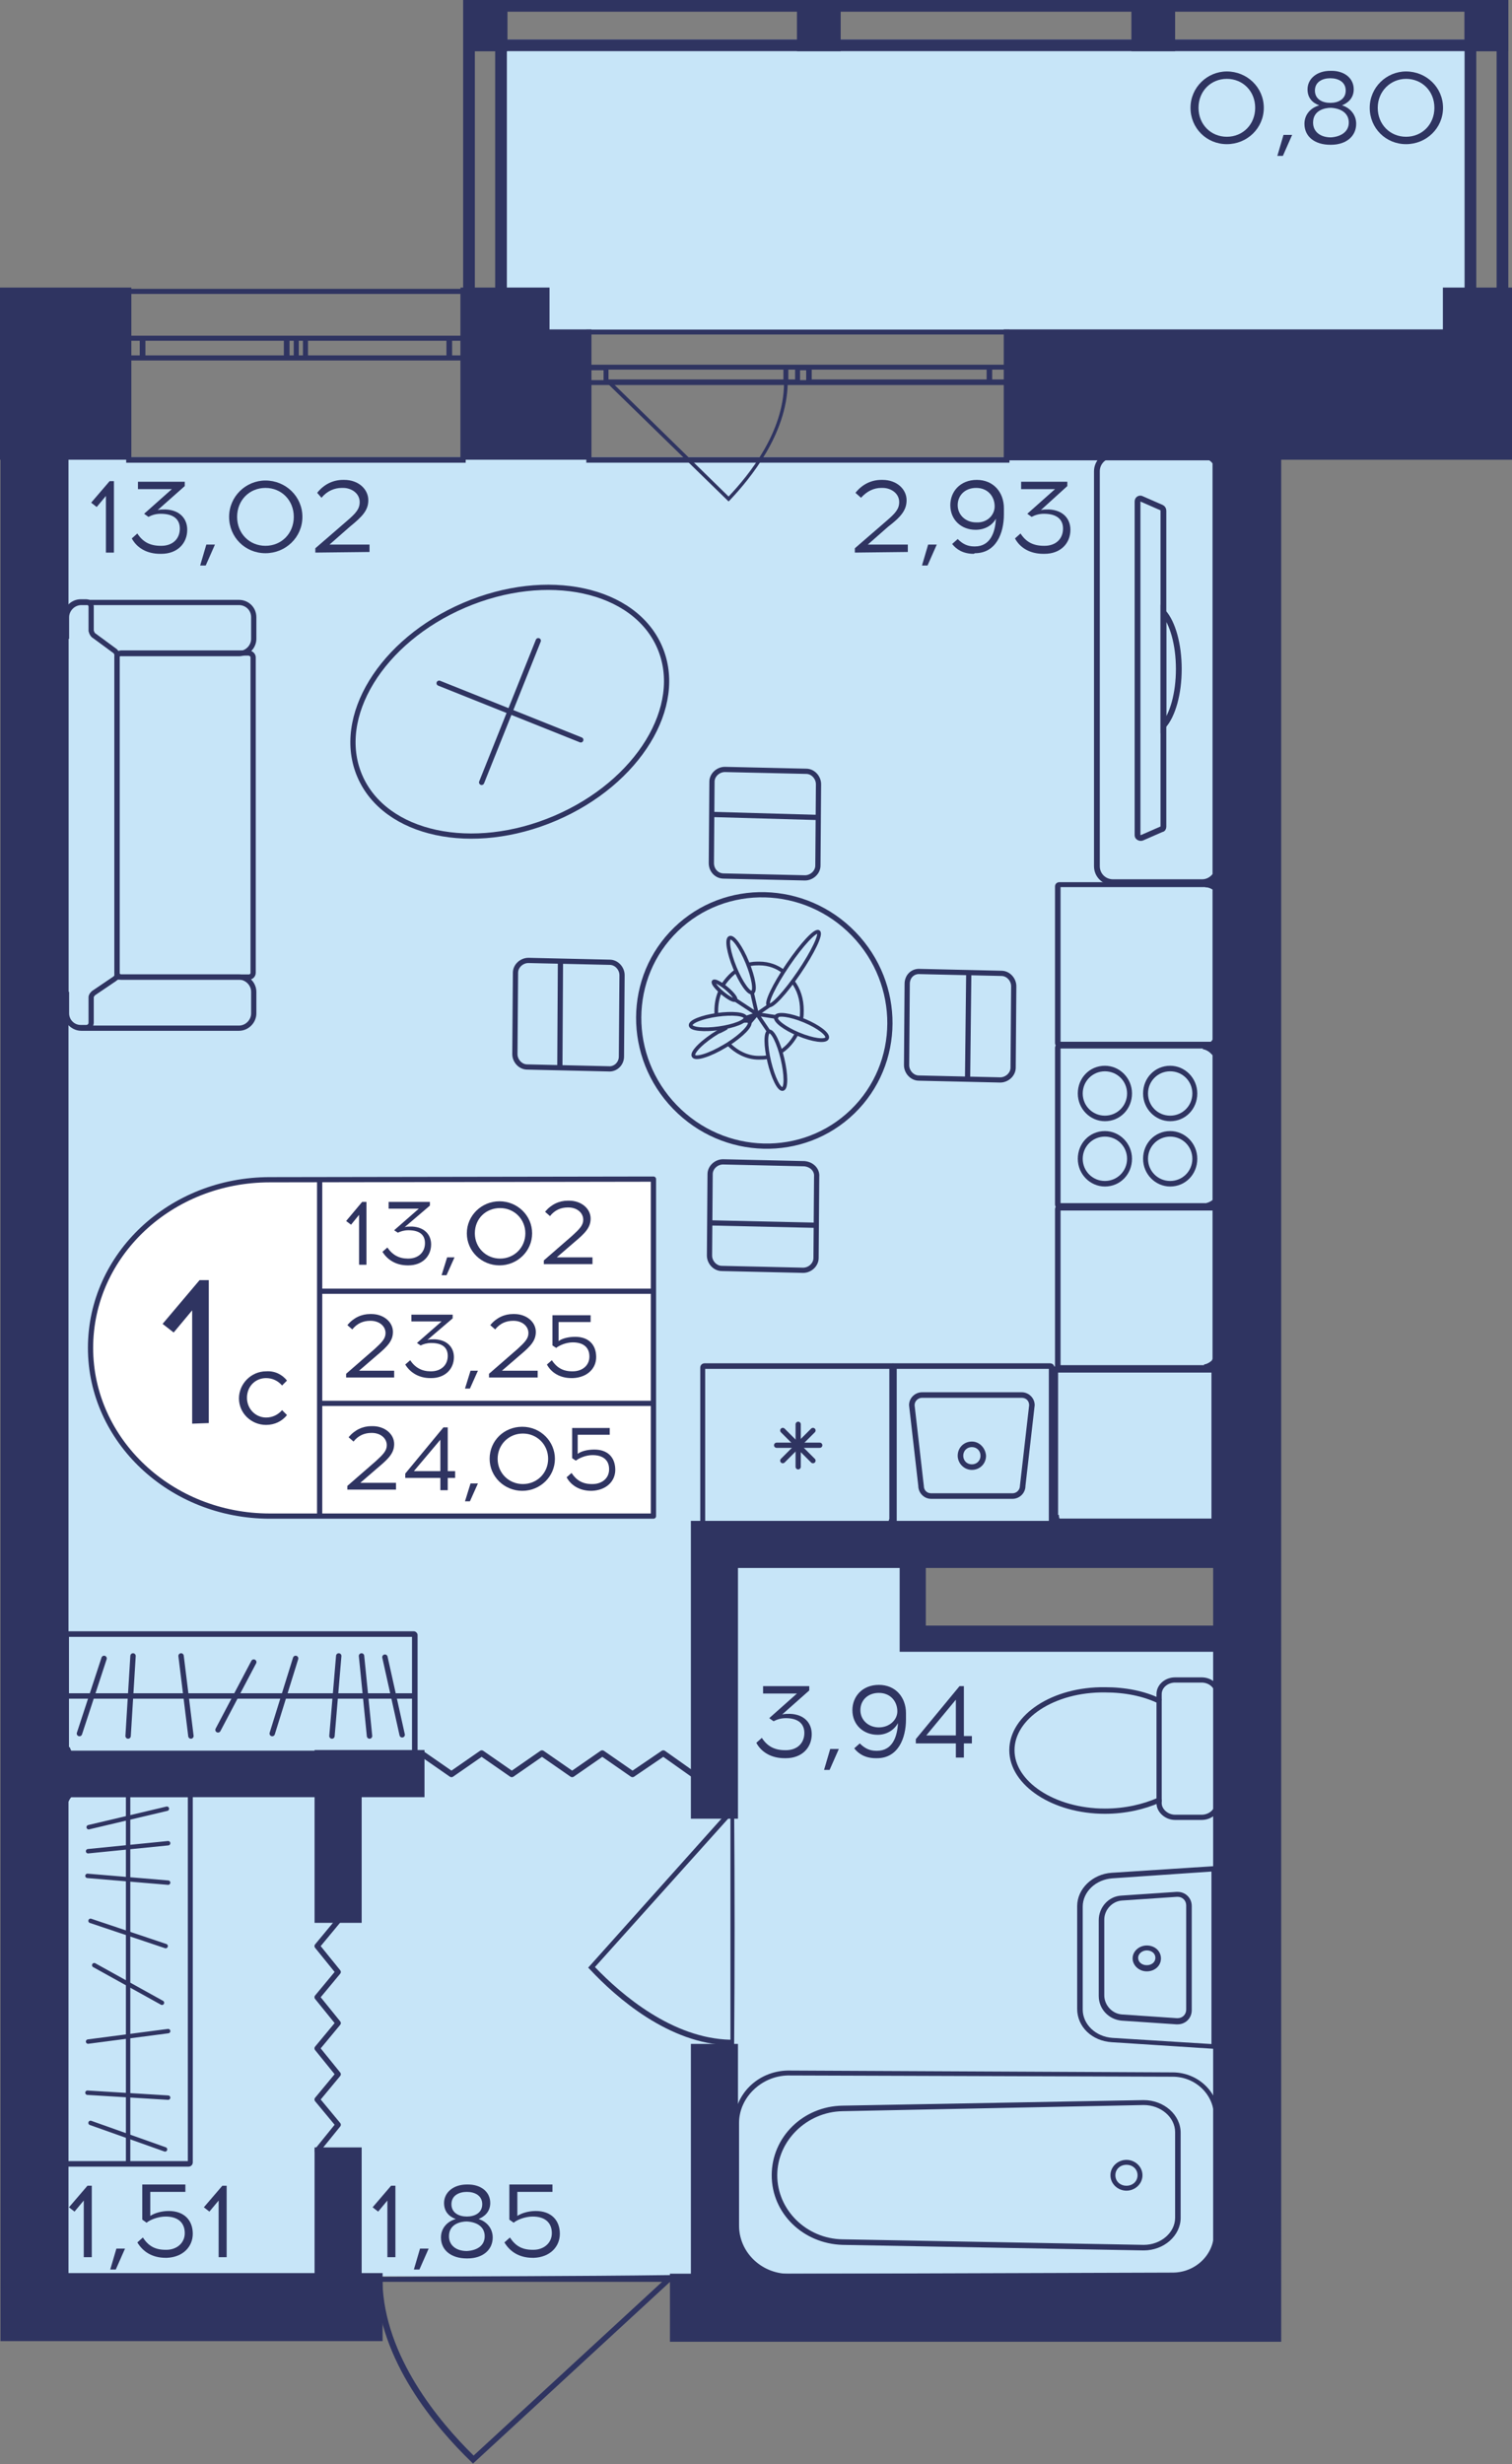 <?xml version="1.0" encoding="utf-8"?>
<!-- Generator: Adobe Illustrator 22.1.0, SVG Export Plug-In . SVG Version: 6.00 Build 0)  -->
<svg version="1.1" id="Слой_1" xmlns="http://www.w3.org/2000/svg" xmlns:xlink="http://www.w3.org/1999/xlink" x="0px" y="0px"
	 viewBox="0 0 245.5 400" style="enable-background:new 0 0 245.5 400;" xml:space="preserve">
<rect x="0" y="0" width="245.5" height="400" fill="#808080" stroke="none"/>
<path style="fill:#C7E5F8;" d="M204.2,369.5H7.4V74.2h196.8c0,58.9,0,117.8,0,176.8c-18.8,0-37.5,0-56.3,0c0.1,4.9,0.2,9.8,0.3,14.7
	c18.7,0.3,37.3,0.6,56,0.8C204.2,300.8,204.2,335.1,204.2,369.5z"/>
<rect x="82" y="6.4" style="fill:#C7E5F8;" width="156.1" height="47.7"/>
<g>
	<rect x="237.8" y="0" style="fill:#2F3461;" width="7.1" height="8.3"/>
	<rect x="75.3" y="0" style="fill:#2F3461;" width="7.1" height="8.3"/>
	<rect x="129.4" y="0" style="fill:#2F3461;" width="7.1" height="8.3"/>
	<rect x="183.7" y="0" style="fill:#2F3461;" width="7.1" height="8.3"/>
	<g>
		<path style="fill:#2F3461;" d="M243,1.9v48.5h-3.3V1.9H243 M244.9,0h-7.1v52.3h7.1V0L244.9,0z"/>
	</g>
	<g>
		<path style="fill:#2F3461;" d="M80.4,1.9v48.5h-3.3V1.9H80.4 M82.3,0h-7.1v52.3h7.1V0L82.3,0z"/>
	</g>
	<g>
		<path style="fill:#2F3461;" d="M243,1.9v4.5H77.2V1.9H243 M244.9,0H75.3v8.3h169.6L244.9,0L244.9,0z"/>
	</g>
</g>
<g>
	<path style="fill:none;stroke:#2F3461;stroke-width:0.823;stroke-miterlimit:10;" d="M20.9,47.3h54.3v27.4H20.9
		C20.9,74.7,20.9,47.3,20.9,47.3z M75.2,47.3H20.9 M75.2,74.6H20.9 M75.2,54.9h-2.3v3.2h2.3V54.9z M48.1,58.1h1.5v-3.2h-1.5V58.1z
		 M73,54.9H49.6v3.2H73V54.9z M48.1,54.9h-1.5v3.2h1.5V54.9z M20.9,58.1h2.3v-3.2h-2.3V58.1z M46.5,54.9H23.1v3.2h23.4V54.9z
		 M75.2,54.9h-2.3 M73,54.9v3.2 M73,58.1h2.3 M48.1,58.1h1.5 M49.6,58.1v-3.2 M49.6,54.9h-1.5 M73,54.9H49.6 M49.6,58.1H73
		 M48.1,54.9h-1.5 M46.5,54.9v3.2 M46.5,58.1H48 M20.9,58.1h2.3 M23.2,58.1v-3.2 M23.2,54.9h-2.3 M46.5,54.9H23.1 M23.2,58.1h23.4"
		/>
</g>
<g>
	<path style="fill:none;stroke:#2F3461;stroke-width:0.801;stroke-miterlimit:10;" d="M95.6,53.9h67.9v20.8H95.6V53.9z M163.5,53.9
		H95.6 M163.5,74.6H95.6 M163.5,59.6h-2.8V62h2.8V59.6z M129.5,62.1h1.9v-2.4h-1.9V62.1z M160.6,59.6h-29.3V62h29.3V59.6z
		 M129.5,59.6h-1.9V62h1.9V59.6z M95.6,62.1h2.8v-2.4h-2.8V62.1z M127.6,59.6H98.4V62h29.2C127.6,62,127.6,59.6,127.6,59.6z
		 M163.5,59.6h-2.8 M160.6,59.6V62 M160.6,62.1h2.8 M129.5,62.1h1.9 M131.4,62.1v-2.4 M131.4,59.6h-1.9 M160.6,59.6h-29.3
		 M131.4,62.1h29.3 M129.5,59.6h-1.9 M127.6,59.6V62 M127.6,62.1h1.9 M95.6,62.1h2.8 M98.4,62.1v-2.4 M98.4,59.6h-2.8 M127.6,59.6
		H98.4 M98.4,62.1h29.2"/>
</g>
<path style="fill:#2F3461;" d="M119.2,332.1c-0.2,0-0.4,0-0.7,0V332c-9.9-0.2-18.5-7.8-22.7-12.3l-0.3-0.3l23-25.7v-0.2
	c0.2,0,0.5,0,0.7,0C119.3,306.4,119.3,319.3,119.2,332.1z M118.6,294.8l-22,24.5c4.3,4.5,12.6,11.6,22,11.8V294.8z"/>
<path style="fill:#2F3461;" d="M61,369.6c0,0.3,0,0.6,0,0.8h0.1c0.3,12.7,9.7,23.7,15.4,29.2l0.3,0.3l32.1-29.6h0.2c0-0.3,0-0.6,0-1
	C93.1,369.5,77.1,369.5,61,369.6z M107.5,370.4l-30.6,28.2c-5.6-5.5-14.5-16.1-14.8-28.2H107.5z"/>
<path style="fill:#2F3461;" d="M128,61.8c0,0.2,0,0.4,0,0.5h-0.1c-0.2,8.2-6,15.3-9.4,18.9l-0.2,0.2L98.7,62.3h-0.1
	c0-0.2,0-0.4,0-0.6C108.4,61.7,118.2,61.8,128,61.8z M99.6,62.3l18.7,18.3c3.4-3.6,8.9-10.4,9-18.3H99.6z"/>
<polyline style="fill:none;stroke:#2F3461;stroke-width:0.88;stroke-linecap:round;stroke-linejoin:round;stroke-miterlimit:10;" points="
	54.9,311.8 51.5,315.9 54.9,320.1 51.5,324.2 54.9,328.4 51.5,332.5 54.9,336.7 51.5,340.8 54.9,344.9 51.5,349.1 "/>
<polyline style="fill:none;stroke:#2F3461;stroke-width:0.956;stroke-linecap:round;stroke-linejoin:round;stroke-miterlimit:10;" points="
	112.5,288 107.7,284.6 102.7,288 97.8,284.6 92.9,288 88,284.6 83.1,288 78.2,284.6 73.3,288 68.4,284.6 "/>
<g>
	<g>
		<g>
			<path style="fill:#2F3461;" d="M30.5,291.7v59.1H11v-59.1H30.5 M30.6,291H10.9c-0.4,0-0.7,0.3-0.7,0.7V351c0,0.4,0.3,0.7,0.7,0.7
				h19.7c0.4,0,0.7-0.3,0.7-0.7v-59.3C31.3,291.2,31,291,30.6,291L30.6,291z"/>
		</g>
	</g>
	<line style="fill:none;stroke:#2F3461;stroke-width:0.715;stroke-miterlimit:10;" x1="20.8" y1="351.3" x2="20.8" y2="291.2"/>
	
		<line style="fill:none;stroke:#2F3461;stroke-width:0.715;stroke-linecap:round;stroke-miterlimit:10;" x1="27.3" y1="340.5" x2="14.2" y2="339.7"/>
	
		<line style="fill:none;stroke:#2F3461;stroke-width:0.715;stroke-linecap:round;stroke-miterlimit:10;" x1="27.3" y1="329.7" x2="14.3" y2="331.4"/>
	
		<line style="fill:none;stroke:#2F3461;stroke-width:0.715;stroke-linecap:round;stroke-miterlimit:10;" x1="27.1" y1="293.6" x2="14.4" y2="296.6"/>
	
		<line style="fill:none;stroke:#2F3461;stroke-width:0.715;stroke-linecap:round;stroke-miterlimit:10;" x1="26.3" y1="325.1" x2="15.3" y2="319"/>
	
		<line style="fill:none;stroke:#2F3461;stroke-width:0.715;stroke-linecap:round;stroke-miterlimit:10;" x1="26.9" y1="315.9" x2="14.7" y2="311.8"/>
	
		<line style="fill:none;stroke:#2F3461;stroke-width:0.715;stroke-linecap:round;stroke-miterlimit:10;" x1="27.3" y1="305.6" x2="14.2" y2="304.5"/>
	
		<line style="fill:none;stroke:#2F3461;stroke-width:0.715;stroke-linecap:round;stroke-miterlimit:10;" x1="27.3" y1="299.2" x2="14.3" y2="300.5"/>
	
		<line style="fill:none;stroke:#2F3461;stroke-width:0.715;stroke-linecap:round;stroke-miterlimit:10;" x1="26.8" y1="348.9" x2="14.7" y2="344.6"/>
</g>
<g>
	<g>
		<g>
			<path style="fill:#2F3461;" d="M66.9,265.7v19.2H11.2v-19.2H66.9 M67.2,264.8H11c-0.4,0-0.6,0.3-0.6,0.6v19.7
				c0,0.4,0.3,0.6,0.6,0.6h56.2c0.4,0,0.6-0.3,0.6-0.6v-19.7C67.8,265.1,67.5,264.8,67.2,264.8L67.2,264.8z"/>
		</g>
	</g>
	<line style="fill:none;stroke:#2F3461;stroke-width:0.875;stroke-miterlimit:10;" x1="10.6" y1="275.3" x2="67.6" y2="275.3"/>
	
		<line style="fill:none;stroke:#2F3461;stroke-width:0.875;stroke-linecap:round;stroke-miterlimit:10;" x1="20.8" y1="281.8" x2="21.6" y2="268.8"/>
	
		<line style="fill:none;stroke:#2F3461;stroke-width:0.875;stroke-linecap:round;stroke-miterlimit:10;" x1="31" y1="281.8" x2="29.4" y2="268.8"/>
	
		<line style="fill:none;stroke:#2F3461;stroke-width:0.875;stroke-linecap:round;stroke-miterlimit:10;" x1="65.3" y1="281.6" x2="62.5" y2="269"/>
	
		<line style="fill:none;stroke:#2F3461;stroke-width:0.875;stroke-linecap:round;stroke-miterlimit:10;" x1="35.4" y1="280.8" x2="41.2" y2="269.8"/>
	
		<line style="fill:none;stroke:#2F3461;stroke-width:0.875;stroke-linecap:round;stroke-miterlimit:10;" x1="44.2" y1="281.4" x2="48" y2="269.2"/>
	
		<line style="fill:none;stroke:#2F3461;stroke-width:0.875;stroke-linecap:round;stroke-miterlimit:10;" x1="53.9" y1="281.8" x2="55" y2="268.8"/>
	
		<line style="fill:none;stroke:#2F3461;stroke-width:0.875;stroke-linecap:round;stroke-miterlimit:10;" x1="60" y1="281.8" x2="58.7" y2="268.8"/>
	
		<line style="fill:none;stroke:#2F3461;stroke-width:0.875;stroke-linecap:round;stroke-miterlimit:10;" x1="12.9" y1="281.4" x2="16.9" y2="269.2"/>
</g>
<g>
	<path style="fill:#2F3461;" d="M197.2,196.5v25.1h-25v-25.1H197.2 M197.3,195.6H172c-0.4,0-0.7,0.3-0.7,0.7v25.4
		c0,0.4,0.3,0.7,0.7,0.7h25.3c0.4,0,0.7-0.3,0.7-0.7v-25.4C198,195.9,197.7,195.6,197.3,195.6L197.3,195.6z"/>
</g>
<g>
	<path style="fill:#2F3461;" d="M197.2,144v25.1h-25V144H197.2 M197.3,143.2H172c-0.4,0-0.7,0.3-0.7,0.7v25.4c0,0.4,0.3,0.7,0.7,0.7
		h25.3c0.4,0,0.7-0.3,0.7-0.7v-25.4C198,143.5,197.7,143.2,197.3,143.2L197.3,143.2z"/>
</g>
<g>
	<g>
		<path style="fill:#2F3461;" d="M170.3,222.2v25h-25.1v-25H170.3 M170.5,221.3h-25.4c-0.4,0-0.7,0.3-0.7,0.7v25.3
			c0,0.4,0.3,0.7,0.7,0.7h25.4c0.4,0,0.7-0.3,0.7-0.7V222C171.2,221.6,170.9,221.3,170.5,221.3L170.5,221.3z"/>
	</g>
	<g>
		<path style="fill:#2F3461;" d="M165.9,226.9c0.7,0,1.2,0.5,1.2,1.2l-1.5,13.1l0,0l0,0c0,0.7-0.6,1.2-1.2,1.2h-13.2
			c-0.7,0-1.2-0.5-1.2-1.2l0,0l0,0l-1.5-13.1c0-0.7,0.6-1.2,1.2-1.2H165.9 M165.9,226h-16.2c-1.1,0-2.1,0.9-2.1,2.1l1.5,13.1
			c0,1.1,0.9,2.1,2.1,2.1h13.2c1.1,0,2.1-0.9,2.1-2.1l1.5-13.1C168,226.9,167,226,165.9,226L165.9,226z"/>
	</g>
	<g>
		<path style="fill:#2F3461;" d="M157.8,234.9c0.8,0,1.4,0.6,1.4,1.4c0,0.8-0.6,1.4-1.4,1.4s-1.4-0.6-1.4-1.4
			C156.4,235.5,157,234.9,157.8,234.9 M157.8,234c-1.3,0-2.3,1-2.3,2.3c0,1.2,1,2.3,2.3,2.3s2.3-1,2.3-2.3
			C160,235,159,234,157.8,234L157.8,234z"/>
	</g>
</g>
<g>
	<g>
		<path style="fill:#2F3461;" d="M197.2,170.2v25.1h-25v-25.1H197.2 M197.3,169.4H172c-0.4,0-0.7,0.3-0.7,0.7v25.4
			c0,0.4,0.3,0.7,0.7,0.7h25.3c0.4,0,0.7-0.3,0.7-0.7v-25.4C198,169.7,197.7,169.4,197.3,169.4L197.3,169.4z"/>
	</g>
	<g>
		<g>
			<path style="fill:#2F3461;" d="M190,184.5c2,0,3.6,1.6,3.6,3.6s-1.6,3.6-3.6,3.6s-3.6-1.6-3.6-3.6S188,184.5,190,184.5
				 M190,183.6c-2.5,0-4.4,2-4.4,4.5s2,4.5,4.4,4.5c2.5,0,4.4-2,4.4-4.5S192.4,183.6,190,183.6L190,183.6z"/>
		</g>
		<g>
			<path style="fill:#2F3461;" d="M179.4,173.9c2,0,3.6,1.6,3.6,3.6s-1.6,3.6-3.6,3.6s-3.6-1.6-3.6-3.6S177.4,173.9,179.4,173.9
				 M179.4,173c-2.5,0-4.4,2-4.4,4.5s2,4.5,4.4,4.5c2.5,0,4.4-2,4.4-4.5S181.8,173,179.4,173L179.4,173z"/>
		</g>
		<g>
			<path style="fill:#2F3461;" d="M190,173.9c2,0,3.6,1.6,3.6,3.6s-1.6,3.6-3.6,3.6s-3.6-1.6-3.6-3.6S188,173.9,190,173.9 M190,173
				c-2.5,0-4.4,2-4.4,4.5s2,4.5,4.4,4.5c2.5,0,4.4-2,4.4-4.5S192.4,173,190,173L190,173z"/>
		</g>
		<g>
			<path style="fill:#2F3461;" d="M179.4,184.5c2,0,3.6,1.6,3.6,3.6s-1.6,3.6-3.6,3.6s-3.6-1.6-3.6-3.6S177.4,184.5,179.4,184.5
				 M179.4,183.6c-2.5,0-4.4,2-4.4,4.5s2,4.5,4.4,4.5c2.5,0,4.4-2,4.4-4.5S181.8,183.6,179.4,183.6L179.4,183.6z"/>
		</g>
	</g>
</g>
<g>
	<path style="fill:#2F3461;" d="M196.7,222.8v23.7h-24.9v-23.7H196.7 M197.2,221.8h-25.9c-0.3,0-0.5,0.2-0.5,0.5V247
		c0,0.3,0.2,0.5,0.5,0.5h25.9c0.3,0,0.5-0.2,0.5-0.5v-24.7C197.7,222,197.5,221.8,197.2,221.8L197.2,221.8z"/>
</g>
<g>
	<g>
		<path style="fill:#2F3461;" d="M144.6,222.2V247h-30.1v-24.8H144.6 M144.9,221.3h-30.5c-0.4,0-0.7,0.3-0.7,0.7v25.3
			c0,0.4,0.3,0.7,0.7,0.7h30.5c0.4,0,0.7-0.3,0.7-0.7V222C145.6,221.6,145.2,221.3,144.9,221.3L144.9,221.3z"/>
	</g>
	<g>
		
			<line style="fill:none;stroke:#2F3461;stroke-width:0.848;stroke-linecap:round;stroke-miterlimit:10;" x1="129.6" y1="238.1" x2="129.6" y2="231.2"/>
		
			<line style="fill:none;stroke:#2F3461;stroke-width:0.848;stroke-linecap:round;stroke-miterlimit:10;" x1="127.1" y1="237.1" x2="132" y2="232.2"/>
		
			<line style="fill:none;stroke:#2F3461;stroke-width:0.848;stroke-linecap:round;stroke-miterlimit:10;" x1="126.1" y1="234.6" x2="133.1" y2="234.6"/>
		
			<line style="fill:none;stroke:#2F3461;stroke-width:0.848;stroke-linecap:round;stroke-miterlimit:10;" x1="127.1" y1="232.2" x2="132" y2="237.1"/>
	</g>
</g>
<g>
	
		<ellipse transform="matrix(0.718 -0.696 0.696 0.718 -80.263 133.117)" style="fill:none;stroke:#2F3461;stroke-width:0.848;stroke-miterlimit:10;" cx="124.1" cy="165.6" rx="20.2" ry="20.6"/>
	<g>
		<g>
			<path style="fill:none;stroke:#2F3461;stroke-width:0.848;stroke-miterlimit:10;" d="M130.6,188.9l-13.2-0.3
				c-1.1,0-2.1,0.9-2.1,2l-0.1,13.2c0,1.1,0.9,2.1,2,2.1l13.2,0.3c1.1,0,2.1-0.9,2.1-2l0.1-13.2C132.7,189.9,131.8,189,130.6,188.9z
				"/>
			
				<line style="fill:none;stroke:#2F3461;stroke-width:0.848;stroke-miterlimit:10;" x1="115.1" y1="198.5" x2="132.8" y2="198.9"/>
		</g>
	</g>
	<g>
		<g>
			<path style="fill:none;stroke:#2F3461;stroke-width:0.848;stroke-miterlimit:10;" d="M117.5,142.2l13.2,0.3c1.1,0,2.1-0.9,2.1-2
				l0.1-13.2c0-1.1-0.9-2.1-2-2.1l-13.2-0.3c-1.1,0-2.1,0.9-2.1,2l-0.1,13.2C115.5,141.3,116.4,142.2,117.5,142.2z"/>
			<line style="fill:none;stroke:#2F3461;stroke-width:0.848;stroke-miterlimit:10;" x1="133" y1="132.7" x2="115.4" y2="132.2"/>
		</g>
	</g>
	<g>
		<g>
			<path style="fill:none;stroke:#2F3461;stroke-width:0.848;stroke-miterlimit:10;" d="M147.3,159.7l-0.1,13.2
				c0,1.1,0.9,2.1,2,2.1l13.2,0.3c1.1,0,2.1-0.9,2.1-2l0.1-13.2c0-1.1-0.9-2.1-2-2.1l-13.2-0.3C148.2,157.6,147.3,158.5,147.3,159.7
				z"/>
			
				<line style="fill:none;stroke:#2F3461;stroke-width:0.848;stroke-miterlimit:10;" x1="157.1" y1="175.3" x2="157.3" y2="157.7"/>
		</g>
	</g>
	<g>
		<g>
			<path style="fill:none;stroke:#2F3461;stroke-width:0.848;stroke-miterlimit:10;" d="M100.9,171.5l0.1-13.2c0-1.1-0.9-2.1-2-2.1
				l-13.2-0.3c-1.1,0-2.1,0.9-2.1,2l-0.1,13.2c0,1.1,0.9,2.1,2,2.1l13.2,0.3C99.9,173.6,100.9,172.7,100.9,171.5z"/>
			<line style="fill:none;stroke:#2F3461;stroke-width:0.848;stroke-miterlimit:10;" x1="91" y1="155.9" x2="90.9" y2="173.5"/>
		</g>
	</g>
</g>
<g>
	<path style="fill:none;stroke:#2F3461;stroke-width:0.94;stroke-miterlimit:10;" d="M195.2,73.9h-14.5c-1.5,0-2.6,1.2-2.6,2.6
		v64.1c0,1.5,1.2,2.6,2.6,2.6h14.5c1.4,0,2.6-1.2,2.6-2.6V76.5C197.8,75.1,196.6,73.9,195.2,73.9z M188.9,134.2
		c0,0.2-0.1,0.4-0.3,0.4l-3.2,1.4c-0.3,0.1-0.7-0.1-0.7-0.4c0-2.3,0-9.4,0-17.9V99.3c0-8.4,0-15.6,0-17.9c0-0.4,0.4-0.6,0.7-0.4
		l3.2,1.4c0.2,0.1,0.3,0.3,0.3,0.5V134.2z"/>
	<g>
		<path style="fill:none;stroke:#2F3461;stroke-width:0.94;stroke-miterlimit:10;" d="M191.4,108.6c0,4-1,7.5-2.5,9.2V99.4
			C190.4,101.1,191.4,104.6,191.4,108.6z"/>
	</g>
</g>
<g>
	<g>
		<path style="fill:#2F3461;" d="M127.9,336.9l62.5,0.2c3.7,0,6.7,2.9,6.7,6.4v19c0,3.5-3,6.4-6.7,6.4l-62.5,0.2
			c-4.4-0.1-7.9-3.6-7.9-7.8v-16.7C120,340.5,123.6,337,127.9,336.9 M127.9,336.1c-4.9,0.1-8.7,3.9-8.7,8.6v16.7
			c0,4.7,3.9,8.5,8.7,8.6l62.5-0.2c4.2,0,7.5-3.2,7.5-7.2v-19c0-4-3.4-7.2-7.5-7.2L127.9,336.1L127.9,336.1z"/>
	</g>
	<g>
		<path style="fill:#2F3461;" d="M185.7,341.7c2.8,0,5.1,2,5.1,4.4V360c0,2.4-2.3,4.4-5.1,4.4l-48.9-0.9
			c-5.9-0.1-10.6-4.8-10.6-10.4s4.8-10.3,10.6-10.4L185.7,341.7 M185.7,340.9l-48.9,0.9c-6.4,0.1-11.5,5.1-11.5,11.3
			s5.1,11.1,11.5,11.3l48.9,0.9c3.3,0,6-2.4,6-5.3v-13.8C191.7,343.3,189,340.9,185.7,340.9L185.7,340.9z"/>
	</g>
	<g>
		<path style="fill:#2F3461;" d="M182.9,351.4c1,0,1.8,0.7,1.8,1.7s-0.8,1.7-1.8,1.7s-1.8-0.7-1.8-1.7S181.9,351.4,182.9,351.4
			 M182.9,350.6c-1.4,0-2.6,1.1-2.6,2.5s1.2,2.5,2.6,2.5s2.6-1.1,2.6-2.5S184.3,350.6,182.9,350.6L182.9,350.6z"/>
	</g>
</g>
<g>
	<g>
		<path style="fill:#2F3461;" d="M186.2,316.6c0.8,0,1.4,0.5,1.4,1.2s-0.6,1.2-1.4,1.2s-1.4-0.5-1.4-1.2S185.5,316.6,186.2,316.6
			 M186.2,315.8c-1.2,0-2.3,0.9-2.3,2.1c0,1.1,1,2.1,2.3,2.1s2.3-0.9,2.3-2.1C188.5,316.7,187.5,315.8,186.2,315.8L186.2,315.8z"/>
	</g>
	<g>
		<path style="fill:#2F3461;" d="M196.7,303.8v28l-16.1-1c-2.7-0.2-4.8-2.2-4.8-4.6v-16.7c0-2.4,2.1-4.4,4.8-4.6L196.7,303.8
			 M197.5,302.9l-17,1.1c-3.1,0.2-5.6,2.6-5.6,5.4v16.7c0,2.9,2.4,5.2,5.6,5.4l17,1.1V302.9L197.5,302.9z"/>
	</g>
	<g>
		<path style="fill:#2F3461;" d="M191.2,307.9c0.8,0,1.4,0.6,1.4,1.4v16.9c0,0.8-0.6,1.4-1.4,1.4h-0.1l-8.9-0.6
			c-1.6-0.1-2.9-1.5-2.9-3.1v-12.3c0-1.6,1.3-3,2.9-3.1l8.9-0.6C191.2,307.9,191.2,307.9,191.2,307.9 M191.2,307.1
			c-0.1,0-0.1,0-0.2,0l-8.9,0.6c-2.1,0.1-3.7,1.9-3.7,4V324c0,2.1,1.6,3.8,3.7,4l8.9,0.6c0.1,0,0.1,0,0.2,0c1.3,0,2.3-1,2.3-2.3
			v-16.9C193.5,308.1,192.5,307.1,191.2,307.1L191.2,307.1z"/>
	</g>
</g>
<g>
	<g>
		<path style="fill:none;stroke:#2F3461;stroke-width:0.848;stroke-miterlimit:10;" d="M188.2,292.1v0.6c0,1.2,1.2,2.3,2.6,2.3h4.3
			c1.4,0,2.6-1,2.6-2.3V275c0-1.2-1.1-2.3-2.6-2.3h-4.3c-1.4,0-2.6,1-2.6,2.3v1"/>
	</g>
	<g>
		<path style="fill:none;stroke:#2F3461;stroke-width:0.848;stroke-miterlimit:10;" d="M164.3,284.1c0,5.4,6.8,9.9,15.1,9.9
			c3.3,0,6.3-0.7,8.8-1.8v-16.1c-2.5-1.2-5.5-1.8-8.8-1.8C171,274.2,164.3,278.7,164.3,284.1z"/>
	</g>
</g>
<g>
	<path style="fill:none;stroke:#2F3461;stroke-width:0.848;stroke-miterlimit:10;" d="M10.8,161v3.5c0,1.3,1.1,2.4,2.4,2.4h1h24.6
		c1.3,0,2.4-1.1,2.4-2.4V161c0-1.3-1.1-2.4-2.4-2.4H19"/>
	<path style="fill:none;stroke:#2F3461;stroke-width:0.848;stroke-miterlimit:10;" d="M10.8,103.7v-3.5c0-1.3,1.1-2.4,2.4-2.4h1
		h24.6c1.3,0,2.4,1,2.4,2.4v3.5c0,1.3-1.1,2.4-2.4,2.4H19"/>
	<path style="fill:none;stroke:#2F3461;stroke-width:0.848;stroke-miterlimit:10;" d="M41.1,106.7v51.2c0,0.4-0.3,0.7-0.7,0.7H19.7
		c-0.4,0-0.7-0.3-0.7-0.7v-51.2c0-0.4,0.3-0.7,0.7-0.7h20.6C40.7,106,41.1,106.3,41.1,106.7z"/>
	<path style="fill:none;stroke:#2F3461;stroke-width:0.848;stroke-miterlimit:10;" d="M15.3,103.2l3.4,2.5c0.2,0.2,0.3,0.4,0.3,0.7
		v51.8c0,0.3-0.1,0.5-0.4,0.7l-3.4,2.3c-0.2,0.2-0.4,0.4-0.4,0.7v4.1c0,0.5-0.4,0.8-0.8,0.8h-0.9c-1.3,0-2.4-1.1-2.4-2.4v-64.3
		c0-1.3,1.1-2.4,2.4-2.4H14c0.5,0,0.8,0.4,0.8,0.8v3.9C14.9,102.8,15.1,103.1,15.3,103.2z"/>
</g>
<g>
	
		<ellipse transform="matrix(0.919 -0.394 0.394 0.919 -38.829 42.007)" style="fill:none;stroke:#2F3461;stroke-width:0.848;stroke-miterlimit:10;" cx="82.8" cy="115.5" rx="26.5" ry="18.8"/>
	<g>
		
			<line style="fill:none;stroke:#2F3461;stroke-width:0.848;stroke-linecap:round;stroke-miterlimit:10;" x1="87.4" y1="104" x2="78.2" y2="127"/>
		
			<line style="fill:none;stroke:#2F3461;stroke-width:0.848;stroke-linecap:round;stroke-miterlimit:10;" x1="71.3" y1="110.9" x2="94.3" y2="120.1"/>
	</g>
</g>
<g>
	<path style="fill:none;stroke:#2F3461;stroke-width:0.605;stroke-miterlimit:10;" d="M129.4,167.7c-0.6,1.2-1.5,2.3-2.6,3"/>
	<path style="fill:none;stroke:#2F3461;stroke-width:0.605;stroke-miterlimit:10;" d="M130.1,165.4L130.1,165.4
		c0.1-0.5,0.1-0.9,0.1-1.4c0-1.8-0.5-3.4-1.5-4.7"/>
	<path style="fill:none;stroke:#2F3461;stroke-width:0.605;stroke-miterlimit:10;" d="M119.4,157.7c-0.8,0.6-1.5,1.4-2.1,2.3l0,0"
		/>
	<path style="fill:none;stroke:#2F3461;stroke-width:0.605;stroke-miterlimit:10;" d="M116.8,167c0,0.1,0.1,0.2,0.1,0.4"/>
	<path style="fill:none;stroke:#2F3461;stroke-width:0.605;stroke-miterlimit:10;" d="M124.6,171.6c-0.4,0.1-0.9,0.1-1.4,0.1
		c-1.9,0-3.6-0.9-4.9-2.2"/>
	<path style="fill:none;stroke:#2F3461;stroke-width:0.605;stroke-miterlimit:10;" d="M116.3,164.8c0-0.2,0-0.5,0-0.7
		c0-1.1,0.2-2.2,0.6-3.1"/>
	<path style="fill:none;stroke:#2F3461;stroke-width:0.605;stroke-miterlimit:10;" d="M121.5,156.6c0.6-0.2,1.2-0.2,1.8-0.2
		c1.5,0,2.9,0.5,4,1.4"/>
	<g>
		<path style="fill:none;stroke:#2F3461;stroke-width:0.605;stroke-miterlimit:10;" d="M118,166.8c-0.3,0.2-0.7,0.4-1.1,0.6
			c-0.1,0-0.2,0.1-0.3,0.1c-2.5,1.5-4.3,3.3-4,3.9c0.3,0.6,2.6-0.1,5.1-1.6c0.2-0.1,0.3-0.2,0.5-0.3c2.2-1.4,3.8-3,3.5-3.6
			c-0.1-0.1-0.2-0.2-0.3-0.2c-0.2,0-0.4,0-0.7,0"/>
		
			<ellipse transform="matrix(0.99 -0.139 0.139 0.99 -21.899 17.79)" style="fill:none;stroke:#2F3461;stroke-width:0.605;stroke-miterlimit:10;" cx="116.6" cy="165.9" rx="4.5" ry="1.1"/>
		
			<ellipse transform="matrix(0.641 -0.768 0.768 0.641 -81.241 148.064)" style="fill:none;stroke:#2F3461;stroke-width:0.605;stroke-miterlimit:10;" cx="117.6" cy="160.8" rx="0.5" ry="2.3"/>
		
			<ellipse transform="matrix(0.562 -0.827 0.827 0.562 -73.685 175.43)" style="fill:none;stroke:#2F3461;stroke-width:0.605;stroke-miterlimit:10;" cx="128.9" cy="157.3" rx="7.2" ry="1.1"/>
		
			<ellipse transform="matrix(0.925 -0.38 0.38 0.925 -50.496 57.432)" style="fill:none;stroke:#2F3461;stroke-width:0.605;stroke-miterlimit:10;" cx="120.3" cy="156.7" rx="1.1" ry="4.8"/>
		
			<ellipse transform="matrix(0.973 -0.232 0.232 0.973 -36.45 33.856)" style="fill:none;stroke:#2F3461;stroke-width:0.605;stroke-miterlimit:10;" cx="125.9" cy="172.1" rx="1.1" ry="4.8"/>
		
			<ellipse transform="matrix(0.384 -0.923 0.923 0.384 -73.817 222.908)" style="fill:none;stroke:#2F3461;stroke-width:0.605;stroke-miterlimit:10;" cx="130.2" cy="166.8" rx="1.2" ry="4.5"/>
		
			<polyline style="fill:none;stroke:#2F3461;stroke-width:0.605;stroke-linecap:round;stroke-linejoin:round;stroke-miterlimit:10;" points="
			124.8,167.4 122.9,164.6 121.8,165.9 		"/>
		
			<polyline style="fill:none;stroke:#2F3461;stroke-width:0.605;stroke-linecap:round;stroke-linejoin:round;stroke-miterlimit:10;" points="
			121.1,165.2 122.9,164.6 126.1,165.1 		"/>
		
			<polyline style="fill:none;stroke:#2F3461;stroke-width:0.605;stroke-linecap:round;stroke-linejoin:round;stroke-miterlimit:10;" points="
			124.8,163.3 122.9,164.6 122.1,161.1 		"/>
		<line style="fill:none;stroke:#2F3461;stroke-width:0.605;stroke-miterlimit:10;" x1="122.9" y1="164.6" x2="119.4" y2="162.3"/>
	</g>
	<polygon style="fill:#2F3461;" points="121.5,165.7 121.1,165.3 122.5,164.7 122,165.7 	"/>
</g>
<g>
	<path style="fill:#2F3461;stroke:#2F3461;stroke-width:0.848;stroke-miterlimit:10;" d="M234.7,47.1v6.8h-71.3v20.4h33.9v68.5
		c-0.6,0.6-1.3,0.8-1.6,0.8c0.1,0,0.9,0,1.6,0.6v24.7c-0.1,0.1-0.2,0.3-0.3,0.4c-0.7,0.7-1.5,0.6-1.7,0.6c0.3,0,1,0.2,1.6,0.8
		c0.2,0.2,0.3,0.3,0.4,0.5V195c-0.6,0.5-1.2,0.7-1.4,0.7c0.1,0,0.8,0,1.4,0.5v24.5c-0.1,0.1-0.1,0.3-0.2,0.4
		c-0.6,0.6-1.3,0.8-1.6,0.8c0.1,0,1,0,1.7,0.6c0.1,0.1,0.1,0.2,0.2,0.3v23.7c-0.1,0.2-0.2,0.4-0.4,0.5c-0.1,0.1-0.3,0.2-0.4,0.3H172
		c-0.5-0.6-0.5-1.3-0.5-1.4c0,0.2-0.2,0.9-0.7,1.4h-25.9c-0.1-0.3-0.1-0.6-0.1-0.7c0,0.1-0.1,0.4-0.2,0.7h-25.2h-6.8v6.8v40.7h6.8
		v-40.7h27.1v10.2v3.4h3.4h47.5V365c-0.4,0.8-1,1.6-1.9,2.4c-1.3,1.2-2.7,1.8-3.8,2.1h-66.9c-0.7-0.4-1.5-0.8-2.2-1.5
		c-2.7-2.5-3.1-5.7-3.1-6.5c0,0.8-0.1,1.5-0.1,2.3v-31.6h-6.8v37.3h-3.4v10.2h88.2h8.8h1.4V74.2h27.1h5h5.4V47.1H234.7z
		 M197.4,264.3h-47.5v-10.2h47.5V264.3z"/>
	<path style="fill:#2F3461;stroke:#2F3461;stroke-width:0.848;stroke-miterlimit:10;" d="M51.5,284.6H11.3c-0.2-0.4-0.4-0.8-0.4-1
		c0,0.1,0,0.5-0.2,1l0,0V74.2h10.2V47.1H0.4v27.1h0.1v305.4H4h6.8h50.9v-10.2h-3.4V349h-6.8v20.4H10.7v-77c0.1-0.3,0.3-0.7,0.6-1
		c0,0,0.1,0,0.1-0.1h40.1v20.4h6.8v-20.4h10.2v-6.8H58.3h-6.8V284.6z"/>
	<polygon style="fill:#2F3461;stroke:#2F3461;stroke-width:0.848;stroke-miterlimit:10;" points="88.8,47.1 75.2,47.1 75.2,53.9 
		75.2,74.2 88.8,74.2 95.6,74.2 95.6,53.9 88.8,53.9 	"/>
</g>
<g>
	<path style="fill:#FFFFFF;stroke:#2F3461;stroke-width:0.848;stroke-linejoin:round;stroke-miterlimit:10;" d="M106.1,191.4v54.7
		H43.8c-16.1,0-29.1-12.3-29.1-27.3c0-15.1,13-27.3,29.1-27.3L106.1,191.4L106.1,191.4z M51.9,191.4v54.7 M51.9,209.6H106
		 M51.9,227.8H106"/>
	<g>
		<path style="fill:#2F3461;" d="M31.2,231.1v-18.4l-3,3.6l-1.8-1.4l6-7.1h1.5V231L31.2,231.1L31.2,231.1z"/>
		<path style="fill:#2F3461;" d="M46.6,224.1l-0.8,0.8c-0.7-0.8-1.6-1.2-2.6-1.2c-1.7,0-3.1,1.3-3.1,3.2c0,1.8,1.4,3.2,3.1,3.2
			c1,0,1.9-0.4,2.6-1.2l0.8,0.8c-0.8,1-2,1.6-3.4,1.6c-2.4,0-4.4-1.9-4.4-4.3c0-2.4,2-4.4,4.4-4.4C44.6,222.5,45.8,223.1,46.6,224.1
			z"/>
	</g>
	<g>
		<path style="fill:#2F3461;" d="M56.2,223.6V223l4.6-4c1.2-1.1,1.8-1.7,1.8-2.6c0-1.2-1.1-2-2.4-2h-0.1c-1.1,0-2.1,0.4-2.9,1.4
			l-0.8-0.7c1-1.2,2.3-1.8,3.7-1.8h0.2c2,0,3.5,1.3,3.5,2.9c0,1.4-0.8,2.3-2.6,3.8l-2.9,2.5H64v1.1L56.2,223.6L56.2,223.6z"/>
		<path style="fill:#2F3461;" d="M69.4,217.5c0.3-0.1,0.7-0.1,1.2-0.1c2,0.1,3.1,1.3,3.1,2.9c0,1.9-1.4,3.4-3.7,3.4h-0.1
			c-1.9,0-3.3-0.9-4.1-2.2l0.8-0.7c0.8,1.2,1.9,1.8,3.3,1.8H70c1.6,0,2.7-1,2.7-2.5c0-1.3-0.8-2.1-2.7-2.1c-0.7,0-1.3,0.2-1.7,0.4
			l-0.6-0.4l4-3.5h-4.9v-1.1h6.7v0.6L69.4,217.5z"/>
		<path style="fill:#2F3461;" d="M76.3,225.4h-0.8l0.9-2.9h1.2L76.3,225.4z"/>
		<path style="fill:#2F3461;" d="M79.4,223.6V223l4.6-4c1.2-1.1,1.8-1.7,1.8-2.6c0-1.2-1.1-2-2.4-2h-0.1c-1.1,0-2.1,0.4-2.9,1.4
			l-0.8-0.7c1-1.2,2.3-1.8,3.7-1.8h0.2c2,0,3.5,1.3,3.5,2.9c0,1.4-0.8,2.3-2.6,3.8l-2.9,2.5h5.8v1.1L79.4,223.6L79.4,223.6z"/>
		<path style="fill:#2F3461;" d="M90.7,214.5v3.2c0.5-0.4,1.5-0.7,2.7-0.7c2.2,0,3.4,1.3,3.4,3.3c0,1.8-1.4,3.3-3.8,3.4h-0.2
			c-1.9,0-3.3-0.9-4-2.2l0.8-0.7c0.8,1.2,1.8,1.8,3.3,1.8H93c1.5,0,2.7-0.9,2.7-2.4s-1-2.3-2.7-2.3c-1.1,0-2.2,0.5-2.7,0.9l-0.6-0.4
			v-4.9h6.2v1.1h-5.2V214.5z"/>
	</g>
	<g>
		<path style="fill:#2F3461;" d="M58.3,205.3v-8.1l-1.3,1.6l-0.8-0.6l2.6-3.1h0.7v10.2L58.3,205.3L58.3,205.3z"/>
		<path style="fill:#2F3461;" d="M65.7,199.2c0.3-0.1,0.7-0.1,1.2-0.1c2,0.1,3.1,1.3,3.1,2.9c0,1.9-1.4,3.4-3.7,3.4h-0.1
			c-1.9,0-3.3-0.9-4.1-2.2l0.8-0.7c0.8,1.2,1.9,1.8,3.3,1.8h0.1c1.6,0,2.7-1,2.7-2.5c0-1.3-0.8-2.1-2.7-2.1c-0.7,0-1.3,0.2-1.7,0.4
			l-0.6-0.4l4-3.5h-4.9v-1.1h6.7v0.6L65.7,199.2z"/>
		<path style="fill:#2F3461;" d="M72.5,207h-0.8l0.9-2.9h1.2L72.5,207z"/>
		<path style="fill:#2F3461;" d="M86.4,200.2c0,2.9-2.4,5.2-5.3,5.2s-5.3-2.3-5.3-5.2s2.4-5.2,5.3-5.2S86.4,197.3,86.4,200.2z
			 M77.1,200.2c0,2.3,1.8,4.1,4.1,4.1c2.3,0,4.1-1.8,4.1-4.1s-1.8-4.1-4.1-4.1C78.9,196.1,77.1,197.8,77.1,200.2z"/>
		<path style="fill:#2F3461;" d="M88.3,205.3v-0.7l4.6-4c1.2-1.1,1.8-1.7,1.8-2.6c0-1.2-1.1-2-2.4-2h-0.1c-1.1,0-2.1,0.4-2.9,1.4
			l-0.8-0.7c1-1.2,2.3-1.8,3.7-1.8h0.2c2,0,3.5,1.3,3.5,2.9c0,1.4-0.8,2.3-2.6,3.8l-2.9,2.5h5.8v1.1h-7.9V205.3z"/>
	</g>
	<g>
		<path style="fill:#2F3461;" d="M56.4,241.9v-0.7l4.6-4c1.2-1.1,1.8-1.7,1.8-2.6c0-1.2-1.1-2-2.4-2h-0.1c-1.1,0-2.1,0.4-2.9,1.4
			l-0.8-0.7c1-1.2,2.3-1.8,3.7-1.8h0.2c2,0,3.5,1.3,3.5,2.9c0,1.4-0.8,2.3-2.6,3.8l-2.9,2.5h5.8v1.1h-7.9V241.9z"/>
		<path style="fill:#2F3461;" d="M72.7,241.9h-1.2v-2h-5.7v-0.7l6.2-7.5h0.7v7.1h1.2v1.1h-1.2V241.9z M67.2,238.8h4.3v-5.1
			L67.2,238.8z"/>
		<path style="fill:#2F3461;" d="M76.3,243.7h-0.8l0.9-2.9h1.2L76.3,243.7z"/>
		<path style="fill:#2F3461;" d="M90.1,236.8c0,2.9-2.4,5.2-5.3,5.2s-5.3-2.3-5.3-5.2s2.3-5.2,5.3-5.2
			C87.8,231.6,90.1,234,90.1,236.8z M80.8,236.8c0,2.3,1.8,4.1,4.1,4.1c2.3,0,4.1-1.8,4.1-4.1s-1.8-4.1-4.1-4.1
			C82.6,232.7,80.8,234.5,80.8,236.8z"/>
		<path style="fill:#2F3461;" d="M93.8,232.8v3.2c0.5-0.4,1.5-0.7,2.7-0.7c2.2,0,3.4,1.3,3.4,3.3c0,1.8-1.4,3.3-3.8,3.4H96
			c-1.9,0-3.3-0.9-4-2.2l0.8-0.7c0.8,1.2,1.8,1.8,3.3,1.8h0.1c1.5,0,2.7-0.9,2.7-2.4s-1-2.3-2.7-2.3c-1.1,0-2.2,0.5-2.7,0.9
			l-0.6-0.4v-4.9H99v1.1h-5.2V232.8z"/>
	</g>
</g>
<g>
	<path style="fill:#2F3461;" d="M205.2,17.5c0,3.3-2.7,5.9-6,5.9s-5.9-2.6-5.9-5.9s2.7-5.9,5.9-5.9
		C202.5,11.6,205.2,14.2,205.2,17.5z M194.6,17.5c0,2.7,2,4.7,4.6,4.7s4.6-2,4.6-4.7s-2-4.7-4.6-4.7S194.6,14.8,194.6,17.5z"/>
	<path style="fill:#2F3461;" d="M208.3,25.3h-0.9l1-3.4h1.4L208.3,25.3z"/>
	<path style="fill:#2F3461;" d="M220.2,20.1c0,2-1.6,3.4-4.1,3.4H216c-2.5,0-4.2-1.3-4.2-3.4c0-1.5,1-2.6,2.4-3
		c-1.1-0.4-1.9-1.2-1.9-2.6c0-1.7,1.5-3,3.7-3h0.2c2.1,0,3.6,1.2,3.6,3c0,1.4-0.9,2.2-1.9,2.6C219.2,17.5,220.2,18.6,220.2,20.1z
		 M219,19.9c0-1.5-1.2-2.3-2.9-2.4c-1,0-2.9,0.4-2.9,2.4c0,1.5,1.2,2.4,2.9,2.4C217.7,22.2,219,21.4,219,19.9z M216,16.7
		c1.3,0,2.5-0.6,2.5-2s-1.2-2-2.5-2s-2.5,0.6-2.5,2S214.7,16.7,216,16.7z"/>
	<path style="fill:#2F3461;" d="M234.3,17.5c0,3.3-2.7,5.9-6,5.9s-5.9-2.6-5.9-5.9s2.7-5.9,5.9-5.9
		C231.6,11.6,234.3,14.2,234.3,17.5z M223.7,17.5c0,2.7,2,4.7,4.6,4.7s4.6-2,4.6-4.7s-2-4.7-4.6-4.7
		C225.8,12.8,223.7,14.8,223.7,17.5z"/>
</g>
<g>
	<path style="fill:#2F3461;" d="M17.2,89.7v-9.2l-1.5,1.8l-0.9-0.7l3-3.5h0.7v11.6C18.5,89.7,17.2,89.7,17.2,89.7z"/>
	<path style="fill:#2F3461;" d="M25.6,82.8c0.4-0.1,0.8-0.1,1.3-0.1c2.3,0.1,3.5,1.5,3.5,3.3c0,2.2-1.6,3.9-4.2,3.9H26
		c-2.2,0-3.8-1-4.6-2.5l0.9-0.8c0.9,1.4,2.1,2,3.8,2h0.1c1.8,0,3-1.1,3-2.8c0-1.4-0.9-2.4-3.1-2.4c-0.8,0-1.4,0.2-2,0.5l-0.7-0.5
		l4.5-4h-5.5v-1.2H30v0.7L25.6,82.8z"/>
	<path style="fill:#2F3461;" d="M33.4,91.8h-0.9l1-3.4h1.4L33.4,91.8z"/>
	<path style="fill:#2F3461;" d="M49.1,83.9c0,3.3-2.7,5.9-6,5.9s-5.9-2.6-5.9-5.9s2.7-5.9,5.9-5.9C46.4,78,49.1,80.6,49.1,83.9z
		 M38.5,83.9c0,2.7,2,4.7,4.6,4.7s4.6-2,4.6-4.7s-2-4.7-4.6-4.7C40.5,79.2,38.5,81.2,38.5,83.9z"/>
	<path style="fill:#2F3461;" d="M51.2,89.7V89l5.2-4.5c1.4-1.2,2-1.9,2-3c0-1.4-1.3-2.3-2.7-2.3h-0.2c-1.2,0-2.4,0.5-3.3,1.6
		L51.5,80c1.1-1.4,2.6-2.1,4.2-2.1h0.2c2.3,0,3.9,1.5,3.9,3.3c0,1.6-0.9,2.6-3,4.3l-3.3,2.9H60v1.2L51.2,89.7L51.2,89.7z"/>
</g>
<g>
	<path style="fill:#2F3461;" d="M127,278.3c0.4-0.1,0.8-0.1,1.3-0.1c2.3,0.1,3.5,1.5,3.5,3.3c0,2.2-1.6,3.9-4.2,3.9h-0.2
		c-2.2,0-3.8-1-4.6-2.5l0.9-0.8c0.9,1.4,2.1,2,3.8,2h0.1c1.8,0,3-1.1,3-2.8c0-1.4-0.9-2.4-3-2.4c-0.8,0-1.4,0.2-2,0.5l-0.7-0.5
		l4.5-4h-5.5v-1.2h7.5v0.7L127,278.3z"/>
	<path style="fill:#2F3461;" d="M134.7,287.3h-0.9l1-3.4h1.4L134.7,287.3z"/>
	<path style="fill:#2F3461;" d="M142.2,285.4c-1.7,0-2.8-0.7-3.5-1.6l0.9-0.8c0.8,0.8,1.6,1.2,2.7,1.2h0.1c2.5,0,3.3-2.3,3.4-4.5
		c-0.6,1.1-1.8,1.9-3.3,1.9c-2.3,0-4.1-1.6-4.1-4c0-2.2,1.6-4.1,4.3-4.1s4.4,2,4.4,4.6v1c0,3.1-1.3,6.3-4.7,6.3H142.2z M145.7,277.8
		c0-1.6-1.1-3-3-3c-1.8,0-3,1.2-3,2.8c0,1.6,1.3,2.8,3,2.8C144.4,280.4,145.7,279.2,145.7,277.8z"/>
	<path style="fill:#2F3461;" d="M156.5,285.3h-1.3V283h-6.5v-0.7l7.1-8.6h0.7v8.1h1.3v1.2h-1.3V285.3z M150.4,281.7h4.8v-5.8
		L150.4,281.7z"/>
</g>
<g>
	<path style="fill:#2F3461;" d="M62.9,366.4v-9.2l-1.5,1.8l-0.9-0.7l3-3.5h0.7v11.6L62.9,366.4L62.9,366.4z"/>
	<path style="fill:#2F3461;" d="M68.1,368.4h-0.9l1-3.4h1.4L68.1,368.4z"/>
	<path style="fill:#2F3461;" d="M80,363.2c0,2-1.6,3.4-4.1,3.4h-0.1c-2.5,0-4.2-1.3-4.2-3.4c0-1.5,1-2.6,2.4-3
		c-1.1-0.4-1.9-1.2-1.9-2.6c0-1.7,1.5-3,3.7-3H76c2.1,0,3.6,1.2,3.6,3c0,1.4-0.9,2.2-1.9,2.6C79,360.6,80,361.7,80,363.2z M78.7,363
		c0-1.5-1.2-2.3-2.9-2.4c-1,0-2.9,0.4-2.9,2.4c0,1.5,1.2,2.4,2.9,2.4C77.5,365.3,78.7,364.5,78.7,363z M75.8,359.8
		c1.3,0,2.5-0.6,2.5-2s-1.2-2-2.5-2s-2.5,0.6-2.5,2C73.3,359.2,74.5,359.8,75.8,359.8z"/>
	<path style="fill:#2F3461;" d="M84,356v3.7c0.6-0.4,1.7-0.8,3-0.8c2.5,0,3.9,1.5,3.9,3.7c0,2.1-1.6,3.8-4.2,3.9h-0.2
		c-2.2,0-3.7-1-4.6-2.5l0.9-0.8c0.9,1.4,2,2,3.7,2h0.1c1.7,0,3-1.1,3-2.7c0-1.7-1.1-2.7-3.1-2.7c-1.2,0-2.5,0.5-3.1,1l-0.7-0.5v-5.7
		h7v1.2H84V356z"/>
</g>
<g>
	<path style="fill:#2F3461;" d="M13.6,366.4v-9.2l-1.5,1.8l-0.9-0.7l3-3.5h0.7v11.6L13.6,366.4L13.6,366.4z"/>
	<path style="fill:#2F3461;" d="M18.8,368.4h-0.9l1-3.4h1.4L18.8,368.4z"/>
	<path style="fill:#2F3461;" d="M24.4,356v3.7c0.6-0.4,1.7-0.8,3-0.8c2.5,0,3.9,1.5,3.9,3.7c0,2.1-1.6,3.8-4.2,3.9h-0.2
		c-2.2,0-3.7-1-4.6-2.5l0.9-0.8c0.9,1.4,2,2,3.7,2H27c1.7,0,3-1.1,3-2.7c0-1.7-1.1-2.7-3.1-2.7c-1.2,0-2.5,0.5-3.1,1l-0.7-0.5v-5.7
		h7v1.2h-5.7V356z"/>
	<path style="fill:#2F3461;" d="M35.5,366.4v-9.2L34,359l-0.9-0.7l3-3.5h0.7v11.6H35.5z"/>
</g>
<g>
	<path style="fill:#2F3461;" d="M138.8,89.7V89l5.2-4.5c1.4-1.2,2-1.9,2-3c0-1.4-1.3-2.3-2.7-2.3h-0.2c-1.2,0-2.3,0.5-3.3,1.6
		l-0.9-0.8c1.1-1.4,2.6-2.1,4.2-2.1h0.2c2.3,0,3.9,1.5,3.9,3.3c0,1.6-0.9,2.7-3,4.3l-3.3,2.9h6.5v1.2L138.8,89.7L138.8,89.7z"/>
	<path style="fill:#2F3461;" d="M150.6,91.8h-0.9l1-3.4h1.4L150.6,91.8z"/>
	<path style="fill:#2F3461;" d="M158.1,89.9c-1.7,0-2.8-0.7-3.5-1.6l0.9-0.8c0.8,0.8,1.6,1.2,2.7,1.2h0.1c2.5,0,3.3-2.3,3.4-4.5
		c-0.6,1.1-1.8,1.8-3.3,1.8c-2.3,0-4.1-1.6-4.1-4c0-2.2,1.6-4.1,4.3-4.1s4.4,2,4.4,4.6v1c0,3.1-1.3,6.3-4.7,6.3L158.1,89.9
		L158.1,89.9z M161.5,82.2c0-1.6-1.1-3-3-3c-1.8,0-3,1.2-3,2.8c0,1.6,1.3,2.8,3,2.8C160.3,84.9,161.5,83.6,161.5,82.2z"/>
	<path style="fill:#2F3461;" d="M169,82.8c0.4-0.1,0.8-0.1,1.3-0.1c2.3,0.1,3.5,1.5,3.5,3.3c0,2.2-1.6,3.9-4.2,3.9h-0.2
		c-2.2,0-3.8-1-4.6-2.5l0.9-0.8c0.9,1.4,2.1,2,3.8,2h0.1c1.8,0,3-1.1,3-2.8c0-1.4-0.9-2.4-3.1-2.4c-0.8,0-1.4,0.2-2,0.5l-0.7-0.5
		l4.5-4h-5.5v-1.2h7.5v0.7L169,82.8z"/>
</g>
</svg>
